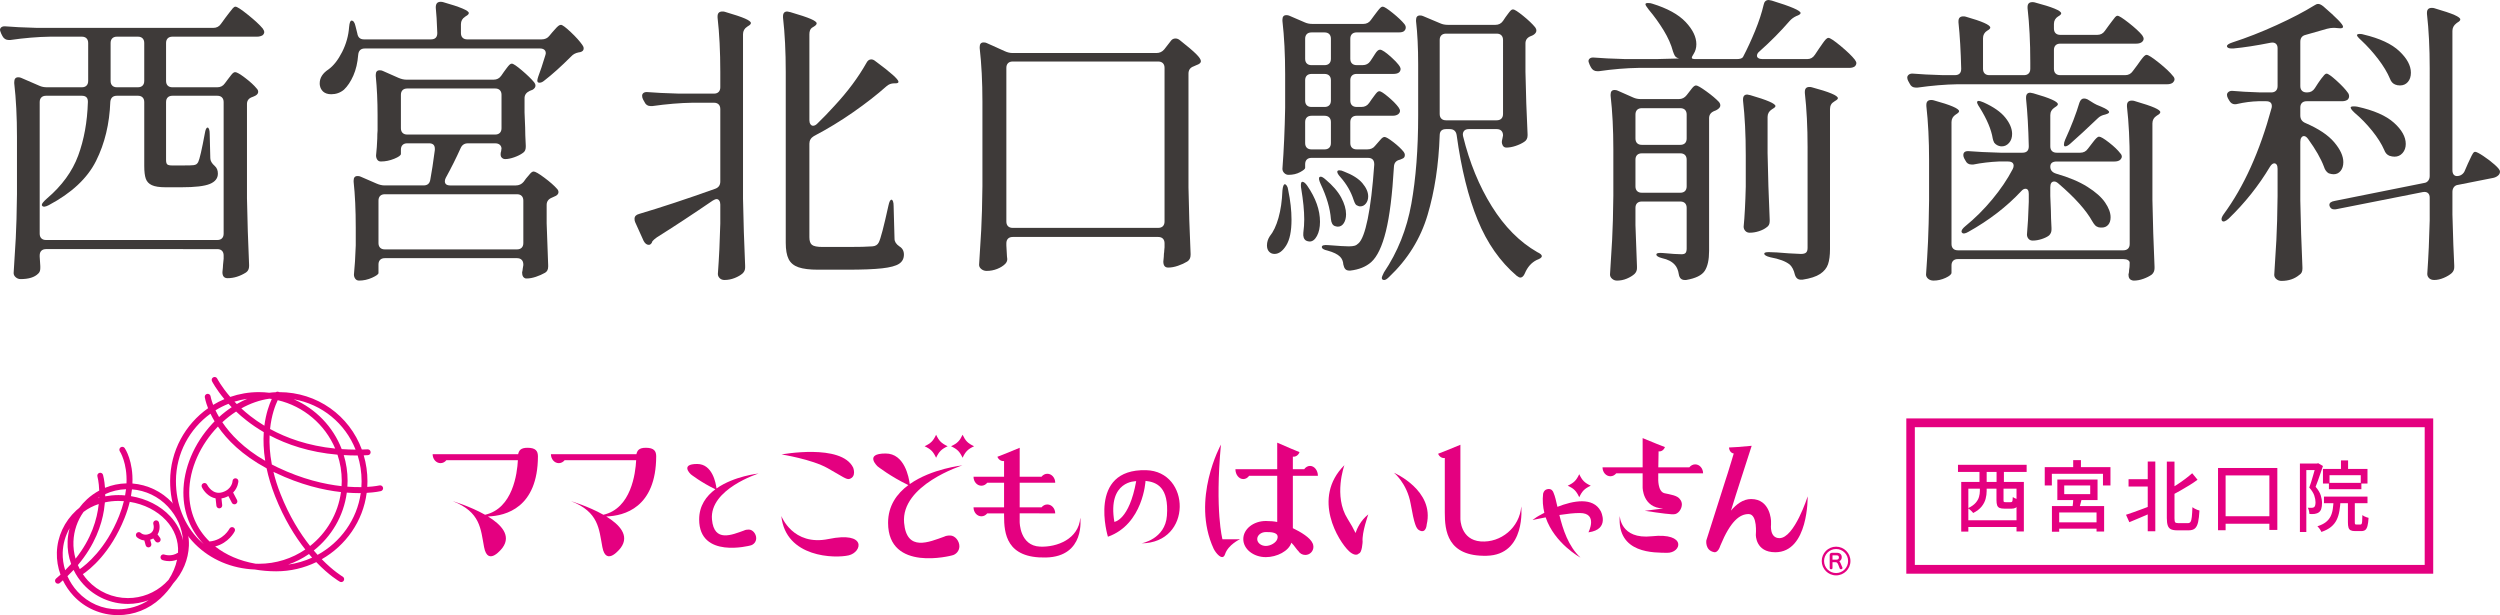 <?xml version="1.0" encoding="UTF-8"?>
<svg xmlns="http://www.w3.org/2000/svg" id="_レイヤー_1" data-name="レイヤー 1" width="452.563" height="111.356" viewBox="0 0 452.563 111.356">
  <path d="M354.444,84.144h12.43v1.288h-12.43v-1.288ZM355.031,87.238h11.338v8.973h-1.329v-7.755h-8.721v7.782h-1.288v-9ZM355.885,94.18h9.729v1.218h-9.729v-1.218ZM358.405,87.532h1.231v1.372c0,.447-.063.912-.189,1.393s-.363.942-.714,1.386c-.35.443-.86.838-1.532,1.183-.056-.084-.143-.182-.259-.294-.117-.112-.236-.222-.357-.329s-.229-.188-.322-.245c.616-.298,1.076-.623,1.379-.973.304-.35.507-.709.609-1.078.103-.368.154-.725.154-1.07v-1.344ZM358.335,85.082h1.302v2.856h-1.302v-2.856ZM361.414,87.77h1.274v2.771c0,.158.021.259.062.301s.143.062.301.062h.938c.103,0,.177-.021.224-.062s.082-.128.105-.259c.022-.131.039-.331.049-.603.084.065.19.129.321.189s.267.114.406.161.271.089.392.126c-.047.42-.121.748-.224.986s-.243.404-.42.497c-.178.094-.406.14-.686.14h-1.302c-.393,0-.691-.046-.896-.14-.205-.093-.348-.252-.427-.476-.079-.225-.119-.532-.119-.924v-2.771ZM361.429,85.082h1.329v2.856h-1.329v-2.856Z" style="fill: #e40080;"></path>
  <path d="M370.15,84.564h11.897v3.317h-1.357v-2.113h-9.253v2.113h-1.287v-3.317ZM371.451,91.605h9.448v4.619h-1.372v-3.457h-6.761v3.485h-1.315v-4.647ZM372.039,94.558h8.146v1.148h-8.146v-1.148ZM372.431,86.804h7.279v3.723h-7.279v-3.723ZM373.677,87.882v1.568h4.703v-1.568h-4.703ZM375.342,89.912l1.54.266c-.111.401-.217.808-.314,1.218-.099.411-.194.756-.287,1.036l-1.148-.267c.047-.326.092-.699.134-1.119s.067-.798.076-1.134ZM375.3,83.291h1.4v1.959h-1.4v-1.959Z" style="fill: #e40080;"></path>
  <path d="M384.861,93.187c.383-.121.821-.271,1.316-.448.494-.177,1.02-.368,1.574-.574.556-.205,1.113-.415,1.673-.63l.252,1.204c-.719.317-1.448.633-2.19.945s-1.416.595-2.022.847l-.603-1.344ZM385.322,86.748h4.13v1.33h-4.13v-1.33ZM388.794,83.543h1.372v12.626h-1.372v-12.626ZM392.252,83.556h1.386v10.261c0,.373.039.613.118.721s.26.161.539.161h1.792c.205,0,.359-.082.462-.245s.177-.455.224-.875.084-1.008.112-1.764c.112.084.242.168.392.252s.304.156.462.217c.159.061.299.105.42.133-.047.868-.128,1.565-.244,2.093-.117.527-.307.907-.567,1.141-.262.233-.64.351-1.134.351h-2.086c-.485,0-.863-.065-1.134-.196s-.462-.356-.573-.679c-.112-.322-.168-.768-.168-1.337v-10.232ZM396.843,85.671l.966,1.176c-.448.336-.938.667-1.47.993-.532.327-1.075.649-1.631.966-.556.317-1.099.616-1.631.896-.047-.149-.124-.327-.23-.532-.107-.205-.208-.373-.301-.504.513-.28,1.03-.59,1.554-.931.522-.341,1.021-.69,1.497-1.05.477-.359.892-.698,1.246-1.015Z" style="fill: #e40080;"></path>
  <path d="M401.518,84.718h10.736v11.212h-1.441v-9.868h-7.923v9.924h-1.372v-11.268ZM402.162,93.453h9.588v1.357h-9.588v-1.357Z" style="fill: #e40080;"></path>
  <path d="M416.342,83.906h3.289v1.19h-2.128v11.212h-1.161v-12.402ZM419.239,83.906h.21l.195-.056.868.504c-.131.392-.271.81-.42,1.253s-.301.88-.455,1.309c-.153.43-.306.831-.455,1.204.477.56.789,1.083.938,1.567.149.485.224.943.224,1.372,0,.401-.044.747-.133,1.036s-.24.509-.455.657c-.103.075-.217.134-.343.176s-.264.076-.413.104c-.271.028-.579.033-.924.014-.01-.158-.04-.348-.091-.566-.052-.22-.124-.408-.217-.567.14.01.271.015.392.015h.336c.177-.01.317-.052.42-.126.094-.075.158-.191.196-.351.037-.158.056-.34.056-.546,0-.354-.074-.756-.224-1.203-.149-.448-.453-.929-.91-1.442.121-.317.238-.657.35-1.021.112-.364.222-.73.329-1.099.107-.369.205-.714.294-1.036s.166-.595.231-.819v-.378ZM422.445,90.443h1.26c-.037.747-.107,1.426-.21,2.037s-.272,1.159-.511,1.645-.579.908-1.021,1.267c-.443.359-1.02.66-1.729.903-.037-.103-.098-.22-.182-.351-.084-.13-.173-.256-.266-.378-.094-.121-.187-.219-.28-.294.635-.205,1.139-.452,1.512-.741s.66-.63.861-1.022c.2-.392.338-.844.413-1.357.074-.513.126-1.082.153-1.708ZM420.513,84.886h8.062v2.646h-1.218v-1.512h-5.655v1.512h-1.189v-2.646ZM420.695,89.897h7.881v1.19h-7.881v-1.19ZM421.591,87.406h5.879v1.147h-5.879v-1.147ZM423.775,83.346h1.288v2.142h-1.288v-2.142ZM425.034,90.317h1.246v4.214c0,.187.016.303.049.35.032.047.109.07.23.07h.742c.093,0,.163-.037.21-.112.047-.074.079-.235.098-.482.019-.248.033-.618.042-1.113.084.075.191.145.322.21s.269.124.413.175c.145.052.272.091.385.119-.037.625-.103,1.113-.196,1.463-.093.35-.229.593-.405.728-.178.136-.42.203-.729.203h-1.092c-.354,0-.627-.049-.818-.146-.191-.099-.322-.264-.393-.497-.069-.233-.104-.556-.104-.966v-4.214Z" style="fill: #e40080;"></path>
  <rect x="345.59" y="76.245" width="94.383" height="27.11" style="fill: none; stroke: #e40080; stroke-miterlimit: 10;"></rect>
  <rect x="346.133" y="76.834" width="93.298" height="25.931" style="fill: none; stroke: #e40080;"></rect>
  <path d="M69.335,88.269c-.066-.287-.352-.461-.636-.396-.022.005-.814.186-2.214.27.019-.33.033-.666.033-1.002,0-1.646-.235-3.23-.672-4.712.248-.011.494-.016.748-.033.292-.014.516-.259.5-.554-.014-.292-.265-.516-.554-.5-.355.019-.693.019-1.04.03-2.258-6.118-8.03-10.372-14.978-10.388-.183-.12-.42-.107-.593.016-.396.016-.784.046-1.182.098-.62-.074-1.25-.115-1.889-.115-1.816,0-3.555.309-5.179.868-1.622-1.878-2.348-3.293-2.359-3.317-.128-.262-.448-.366-.704-.235-.268.126-.371.445-.24.71.041.087.732,1.433,2.244,3.243-.704.295-1.382.647-2.034,1.043-.36-.939-.464-1.526-.467-1.556-.041-.287-.317-.483-.603-.442-.289.044-.486.314-.445.603.016.101.142.852.593,1.999-4.131,2.911-6.847,7.716-6.867,13.149-.019,4.442,1.589,8.502,4.505,11.434,2.818,2.823,6.64,4.445,10.825,4.614,1.229.208,2.52.325,3.872.325,2.599,0,5.062-.603,7.254-1.663,2.315,2.414,4.114,3.459,4.262,3.541.079.046.169.068.259.068.183,0,.36-.095.459-.265.145-.259.052-.579-.202-.724-.033-.016-1.641-.958-3.784-3.145,4.355-2.487,7.464-6.872,8.131-12.013,1.551-.085,2.463-.289,2.569-.317.281-.068.459-.352.39-.636ZM65.458,87.141c0,.352-.014.696-.038,1.04-.74.011-1.584-.008-2.534-.079.019-.349.038-.699.038-1.051,0-1.622-.243-3.189-.693-4.669.724.044,1.463.071,2.228.071.095,0,.194-.003.287-.005.464,1.472.712,3.047.712,4.693ZM46.858,102.057c-.202,0-.404-.008-.609-.014-2.864-.5-5.346-1.584-7.298-3.123,2.452-.628,3.489-2.643,3.536-2.738.131-.262.027-.573-.235-.707-.259-.131-.573-.027-.713.232-.044.082-1.095,2.083-3.612,2.315-2.329-2.272-3.672-5.31-3.672-8.838,0-4.396,2.083-8.75,5.196-11.969,1.624,2.359,4.333,5.144,8.81,7.56.33,1.564.83,3.249,1.537,5.054,1.635,4.134,3.612,7.295,5.469,9.643-2.403,1.633-5.297,2.586-8.409,2.585ZM42.743,74.5c.571.535,1.196,1.081,1.897,1.624.882.693,1.922,1.412,3.107,2.102-.101,1.507-.049,3.243.262,5.196-3.923-2.269-6.32-4.835-7.762-6.984.784-.724,1.619-1.373,2.495-1.938ZM48.769,72.169c.145.016.289.036.431.055-.459.986-1.059,2.618-1.341,4.843-.95-.576-1.794-1.166-2.528-1.739-.598-.467-1.144-.936-1.646-1.398,1.611-.901,3.331-1.512,5.084-1.761ZM50.276,72.442c4.699,1.097,8.554,4.401,10.405,8.761-4.934-.497-8.83-1.919-11.792-3.544.259-2.536.95-4.306,1.387-5.217ZM50.786,89.44c-.565-1.42-.983-2.76-1.286-4.027.112.052.213.107.328.161,4.63,2.206,8.707,3.148,11.898,3.503-.538,3.943-2.61,7.407-5.594,9.761-1.818-2.291-3.759-5.376-5.346-9.397ZM50.284,84.621c-.369-.172-.726-.352-1.073-.535-.377-1.977-.472-3.74-.407-5.272,3.123,1.646,7.183,3.055,12.289,3.495.5,1.491.773,3.082.773,4.742,0,.317-.011.636-.036.953-3.099-.344-7.071-1.253-11.546-3.383ZM64.369,81.392c-.868-.005-1.704-.041-2.514-.096-1.559-4.046-4.707-7.311-8.682-9.018,5.152.909,9.313,4.376,11.197,9.113ZM44.763,72.191c-.641.273-1.27.59-1.892.95-.145-.147-.287-.292-.423-.431.751-.235,1.523-.404,2.315-.519ZM41.362,73.097c.183.202.377.407.582.617-.792.524-1.562,1.119-2.288,1.78-.257-.434-.464-.841-.644-1.218.737-.459,1.526-.855,2.351-1.18ZM36.051,97.735c-2.722-2.73-4.213-6.525-4.202-10.683.019-4.999,2.484-9.433,6.252-12.163.21.429.453.893.743,1.381-.145.153-.295.3-.437.456-3.309,3.574-5.209,8.111-5.209,12.458,0,3.691,1.341,6.888,3.683,9.313-.284-.24-.563-.497-.83-.762ZM52.165,102.207c1.343-.472,2.613-1.117,3.77-1.914.188.227.377.442.565.653-1.351.617-2.809,1.048-4.335,1.261ZM57.494,100.443c-.227-.248-.459-.513-.693-.789,3.203-2.531,5.417-6.244,5.979-10.476.789.06,1.521.09,2.173.09.12,0,.237-.005.352-.008-.682,4.813-3.661,8.911-7.811,11.183Z" style="fill: #e40080;"></path>
  <path d="M43.153,87.128c.008-.292-.216-.535-.511-.546-.3-.016-.538.221-.546.513,0,.014-.068,1.458-1.824,2.007-1.813.571-2.736-1.286-2.777-1.362-.126-.27-.439-.377-.704-.251-.265.12-.377.437-.248.699.336.707,1.193,1.78,2.484,2.031l.147,1.335c.03.27.259.472.524.472.019,0,.038-.003.06-.005.289-.03.5-.292.467-.582l-.136-1.209c.161-.025.33-.063.502-.117.284-.087.527-.197.751-.314l.633,1.212c.09.18.273.281.464.281.085,0,.164-.016.243-.057.259-.134.366-.453.229-.713l-.71-1.36c.895-.901.947-1.971.95-2.034l-0-0Z" style="fill: #e40080;"></path>
  <path d="M34.195,98.772c.098-2.818-.977-5.578-3.033-7.789-1.881-2.015-4.464-3.243-7.191-3.459.178-4.024-1.305-6.274-1.398-6.408-.161-.24-.491-.303-.732-.139-.243.164-.306.489-.145.734.022.03,1.36,2.086,1.204,5.791-1.349.03-2.665.303-3.891.805-.098-1.42-.347-2.285-.36-2.345-.079-.278-.374-.445-.653-.36-.284.082-.442.377-.36.653.011.033.27.991.325,2.553-.797.431-1.548.956-2.228,1.589-.516.475-.98.997-1.39,1.551-.175.139-.352.281-.516.431-2.192,2.031-3.446,4.745-3.533,7.634-.041,1.379.188,2.736.658,4.016-.259.235-.524.467-.8.702-.224.186-.254.519-.068.743.107.128.254.191.407.191.12,0,.24-.041.341-.126.188-.161.366-.322.551-.486.483,1.002,1.119,1.941,1.906,2.79,2.064,2.233,5.005,3.514,8.073,3.514h0c2.848,0,5.572-1.073,7.675-3.022.901-.835,1.671-1.745,2.302-2.703,1.756-1.941,2.755-4.344,2.856-6.858v0ZM29.848,105.641c-1.826,1.693-4.205,2.626-6.694,2.626-2.741-.003-5.379-1.155-7.241-3.164-.339-.366-.636-.759-.915-1.166,1.237-.83,4.996-3.77,7.546-10.151.412-1.04.721-2.018.942-2.94,2.583.415,4.944,1.597,6.561,3.339,1.559,1.685,2.302,3.699,2.181,5.867-1.199.778-2.403.358-2.463.341-.27-.106-.576.033-.68.306-.098.273.041.579.314.683.038.014.541.197,1.25.197.412,0,.898-.066,1.403-.259-.257,1.248-.784,2.484-1.548,3.653-.21.229-.426.453-.658.669ZM13.295,98.024c.079-1.952.715-3.798,1.829-5.354.803-.614,1.734-1.095,2.749-1.428-.289,2.736-1.321,6.296-4.194,9.897-.289-.999-.423-2.045-.385-3.115ZM18.815,92.378c.079-.502.134-.98.175-1.436.781-.166,1.6-.262,2.449-.262.333,0,.663.016.986.041-.205.841-.489,1.734-.863,2.676-2.403,6.015-5.979,8.846-7.118,9.632-.126-.24-.243-.483-.347-.732,3.096-3.669,4.295-7.284,4.718-9.919ZM30.389,91.706c1.665,1.788,2.597,3.888,2.73,6.113-.325-1.584-1.095-3.055-2.299-4.355-1.758-1.897-4.319-3.192-7.112-3.65.076-.423.137-.833.183-1.229,2.463.191,4.797,1.3,6.498,3.121ZM22.646,89.68c-.396-.038-.797-.057-1.207-.057-.825,0-1.622.082-2.392.224.003-.134.003-.27.003-.401,1.171-.541,2.449-.844,3.765-.885-.041.358-.096.732-.169,1.119ZM17.961,90.019c0,.027-.003.06-.003.093-.082.022-.161.049-.24.071.079-.055.164-.112.243-.164ZM11.351,100.044c.046-1.573.483-3.077,1.25-4.431-.202.767-.33,1.559-.363,2.373-.057,1.42.166,2.807.636,4.109-.336.377-.696.754-1.076,1.13-.319-1.024-.48-2.094-.448-3.181ZM21.363,110.299c-2.815,0-5.406-1.128-7.303-3.178-.784-.846-1.401-1.805-1.851-2.82.39-.374.762-.754,1.111-1.13.464.958,1.076,1.851,1.818,2.654,2.061,2.222,4.98,3.5,8.016,3.5,1.294,0,2.558-.235,3.754-.674-1.652,1.068-3.563,1.649-5.545,1.649h0Z" style="fill: #e40080;"></path>
  <path d="M28.977,97.363l-.459-.625c.478-.745.415-1.66.251-2.176-.087-.276-.385-.429-.663-.344-.276.087-.434.385-.347.663.019.049.377,1.234-.65,1.726-.961.45-1.551-.071-1.605-.126-.207-.207-.538-.207-.748-.003-.207.205-.207.535-.003.743.03.03.538.527,1.373.609l.243.874c.063.232.276.385.508.385.046,0,.093-.003.139-.019.281-.076.451-.366.369-.647l-.197-.718c.126-.038.246-.082.377-.147.063-.03.12-.06.175-.093l.388.524c.107.142.268.213.429.213.112,0,.216-.033.317-.101.229-.175.281-.505.104-.737Z" style="fill: #e40080;"></path>
  <path d="M333.519,102.723l-.093-.208c-.199-.511-.319-.784-.467-.923.287-.126.445-.377.445-.726,0-.502-.333-.8-.893-.8h-.841c-.303,0-.45.153-.45.472v2.277c0,.145.101.237.257.237.15,0,.251-.093.251-.235v-1.043h.579c.292,0,.38.202.639.901l.087.229c.035.093.117.147.218.147.035,0,.071-.003.101-.011.109-.027.183-.115.183-.224,0-.033-.003-.057-.016-.095l0-0ZM332.471,101.311h-.743v-.74c0-.038.008-.038.033-.038h.732c.265,0,.399.126.399.385,0,.243-.164.393-.42.393h-0Z" style="fill: #e40080;"></path>
  <path d="M332.378,104.159c-1.433,0-2.599-1.166-2.599-2.599,0-1.436,1.166-2.599,2.599-2.599s2.599,1.163,2.599,2.599c0,1.433-1.166,2.599-2.599,2.599ZM332.378,99.384c-1.201,0-2.176.975-2.176,2.176,0,1.201.975,2.176,2.176,2.176,1.199,0,2.176-.975,2.176-2.176,0-1.201-.977-2.176-2.176-2.176Z" style="fill: #e40080;"></path>
  <path d="M97.38,82.544h-.003c-.025-.865-.366-1.485-1.881-1.485-1.272,0-1.548.516-1.701,1.16h-15.478c0,.898.639,1.622,1.428,1.622.418,0,.797-.205,1.054-.532h12.949c-.12,2.386-.912,8.748-5.941,9.875-2.692-1.526-5.84-2.46-5.84-2.46,5.021,1.966,5.043,5.018,5.662,8.313.696,3.68,3.342.117,3.342.117,1.616-2.201-.218-4.183-2.64-5.662,3.238-.101,9.026-1.584,9.048-10.899h0s0-.049 0-.049Z" style="fill: #e40080;"></path>
  <path d="M118.793,82.544h-.005c-.025-.865-.363-1.485-1.878-1.485-1.272,0-1.548.516-1.704,1.16h-15.475c0,.898.642,1.622,1.428,1.622.42,0,.794-.205,1.054-.532h12.949c-.12,2.386-.912,8.748-5.938,9.875-2.697-1.526-5.848-2.46-5.845-2.46,5.024,1.966,5.043,5.018,5.665,8.313.693,3.68,3.339.117,3.339.117,1.611-2.201-.213-4.183-2.637-5.662,3.238-.101,9.026-1.584,9.042-10.899h.005c0-.005-.005-.005-.005-.005,0-.019.005-.03.005-.044Z" style="fill: #e40080;"></path>
  <path d="M153.789,86.696c1.305-.42.653-2.053.653-2.053-2.149-4.382-12.955-2.378-12.955-2.378,0,0,5.477.871,8.335,2.484,2.763,1.554,3.418,2.121,3.967,1.947h-0Z" style="fill: #e40080;"></path>
  <path d="M149.991,97.574c-6.473,1.338-8.551-4.172-8.551-4.172.775,7.601,9.777,7.702,12.201,7.129,2.424-.576,3.345-4.401-3.65-2.957h-0Z" style="fill: #e40080;"></path>
  <path d="M207.468,85.113c-10.697-.262-6.907,12.048-6.907,12.048,6.394-2.26,6.809-10.11,6.809-10.11,2.042.221,4.254,1.141,3.871,6.31-.314,4.248-4.598,4.999-4.598,4.999,9.242-.085,8.928-13.048.825-13.247ZM201.729,94.472c-1.291-7.514,3.951-7.366,3.951-7.366-1.275,7.093-3.951,7.366-3.951,7.366Z" style="fill: #e40080;"></path>
  <path d="M275.385,91.682c-.303,3.841-3.702,6.602-7.333,6.331-3.678-.278-3.683-4.076-3.683-4.065v-13.435l-2.536,1.043-1.499.582c.208.535.721.852,1.21.77v9.87c0,3.257.415,8,7.587,7.83,7.167-.167,6.255-8.925,6.255-8.925h-0Z" style="fill: #e40080;"></path>
  <path d="M195.559,93.738c-.298,3.839-4.213,5.351-7.292,5.215-3.688-.158-3.68-4.461-3.68-4.459v-1.564h3.574v.011h2.859c0-.893-.642-1.619-1.428-1.619-.415,0-.784.199-1.048.519h-3.956v-4.45h5.608v-.005h.825c0-.895-.642-1.622-1.428-1.622-.426,0-.8.213-1.062.541h-3.942v-5.245l-2.542,1.046-1.496.582c.21.535.721.846,1.209.77v2.848h-5.529c0,.898.639,1.622,1.431,1.622.415,0,.789-.21,1.051-.535h3.047v4.45h-5.529c0,.898.639,1.622,1.431,1.622.415,0,.789-.205,1.051-.532h3.047v.399c0,3.252.418,7.757,7.585,7.59,7.17-.166,6.217-7.18,6.217-7.18l0-0Z" style="fill: #e40080;"></path>
  <path d="M252.345,85.582s2.356,1.887,3.017,5.603c.658,3.716.994,4.486,1.534,4.794,1.283.721,1.373-1.024,1.373-1.024,1.458-6.195-5.925-9.373-5.925-9.373Z" style="fill: #e40080;"></path>
  <path d="M245.385,96.49c-.355-.748-.814-1.589-1.436-2.572-2.607-4.093-.582-9.711-.582-9.711-5.996,6.006-1.002,13.828.808,15.54.724.693,1.455.865,1.818.439.582-.093.674-2.124.674-2.124-.161-1.633,1.029-4.944,1.029-4.944-1.398,1.097-2.056,2.602-2.312,3.372h0Z" style="fill: #e40080;"></path>
  <path d="M135.543,95.864c-.33,0-.622.049-.863.175-2.143.759-5.422,2.244-5.796-2.009-.481-5.496,8.442-8.314,8.442-8.314h0s-4.442.464-7.62,2.706c-.12-.966-.743-4.431-3.495-4.431-3.192,0-1.147,1.876-1.147,1.876,0,0,1.898,1.488,4.437,2.7-1.668,1.237-2.935,2.992-2.935,5.463,0,7.189,9.228,4.726,9.228,4.726h0c.625-.12,1.098-.669,1.098-1.332,0-.748-.603-1.559-1.349-1.559l-0.0 0Z" style="fill: #e40080;"></path>
  <path d="M169.458,82.868c.535-1.128.961-1.556,2.091-2.086-1.13-.53-1.556-.961-2.091-2.08-.527,1.119-.956,1.551-2.08,2.08,1.125.53,1.553.958,2.08,2.086Z" style="fill: #e40080;"></path>
  <path d="M174.252,78.702c-.53,1.119-.958,1.551-2.089,2.08,1.13.53,1.559.958,2.089,2.086.53-1.128.956-1.556,2.083-2.086-1.128-.53-1.553-.961-2.083-2.08Z" style="fill: #e40080;"></path>
  <path d="M174.214,84.245s-5.559.587-9.528,3.391c-.15-1.204-.926-5.542-4.366-5.542-3.994,0-1.433,2.348-1.433,2.348,0,0,2.37,1.854,5.548,3.372-2.086,1.545-3.669,3.738-3.669,6.828,0,8.993,11.535,5.911,11.535,5.911h0c.775-.15,1.373-.838,1.373-1.665,0-.936-.759-1.949-1.69-1.949-.41,0-.778.06-1.076.216-2.681.945-6.776,2.809-7.243-2.512-.606-6.866,10.55-10.397,10.55-10.397h0Z" style="fill: #e40080;"></path>
  <path d="M299.018,97.077c-5.725.617-5.802-3.719-5.802-3.719-.522,6.978,6.378,6.662,8.545,6.716,2.632.066,3.678-3.691-2.744-2.998Z" style="fill: #e40080;"></path>
  <path d="M302.998,93.096c.814,0,1.463-.975,1.463-1.783,0-.344-.12-.653-.322-.904-.437-.724-1.791-.89-2.807-1.119-1.286-.289-1.147-2.755-1.147-2.755v-.852h8.114c0-.895-.639-1.622-1.425-1.622-.42,0-.797.21-1.059.535h-5.621c.011-1.526.052-2.351.052-2.894.489.079.942-.235,1.152-.767l-1.485-.582-2.555-1.048v5.291h-7.263c0,.893.639,1.619,1.425,1.619.423,0,.794-.208,1.059-.532h4.778v2.555s-.011,3.694,3.724,3.809l-3.339.42s3.76.582,4.865.628h.39-0Z" style="fill: #e40080;"></path>
  <path d="M327.237,89.852s-2.408,7.565-5.111,7.565c-1.824,0-1.526-2.446-1.526-2.446v-.658s-.093-3.975-3.604-3.975c-1.474,0-2.706.975-3.648,2.102.497-1.592.89-2.856.89-2.856l.909-2.823,1.952-6.061-2.512.218-1.592.09c.033.579.371,1.013.855,1.087-.197.612-.448,1.589-1.089,3.579l-.336,1.037-3.538,11.123s-.259,1.788,1.395,2.119c0,0,.696.259,1.163-1.226,1.829-4.417,3.495-5.668,5.097-5.668,1.657,0,1.308,3.743,1.308,3.743,0,0-.085,3.17,3.516,3.17,6.053,0,5.87-10.121,5.87-10.121h-0Z" style="fill: #e40080;"></path>
  <path d="M221.018,80.485s-5.447,9.897-1.316,18.852c0,0,.238.494.622.917.489.546,1.144.969,1.439.076.557-1.723,2.7-2.716,2.7-2.716l-3.167.011s-1.384-5.078-.278-17.14Z" style="fill: #e40080;"></path>
  <path d="M237.719,98.633c-.005-.022-.016-.041-.022-.06-.022-.068-.044-.139-.071-.205-.448-1.057-2.146-2.061-3.587-2.755v-9.477h4.535c0-.986-.644-1.794-1.428-1.794-.418,0-.794.232-1.054.593h-2.053v-2.274c.486.082,1.002-.248,1.207-.814l-1.477-.609-2.561-1.106v4.803h-7.568c0,.985.639,1.788,1.428,1.788.42,0,.789-.227,1.051-.587h5.089v8.357c-.562-.115-1.237-.18-2.059-.18-2.252,0-4.082,1.463-4.082,3.271,0,1.805,1.829,3.271,4.082,3.271,1.999,0,4.158-1.1,4.62-2.61.243.24.527.565.855,1.027.142.197.276.352.41.483.259.423.721.704,1.256.704.814,0,1.472-.653,1.472-1.472,0-.12-.019-.24-.044-.352l.003-.003h-0ZM231.218,97.584c-.213.653-1.209,1.245-2.07,1.245-.86,0-1.559-.562-1.559-1.245,0-.688.699-1.267,1.559-1.267.86,0,2.498-.024,2.07,1.267Z" style="fill: #e40080;"></path>
  <path d="M285.883,90.014c.53-1.133.958-1.564,2.083-2.089-1.125-.53-1.553-.958-2.083-2.086-.532,1.128-.958,1.556-2.089,2.086,1.13.524,1.556.956,2.089,2.089Z" style="fill: #e40080;"></path>
  <path d="M289.773,92.534c-1.406-2.629-5.015-1.889-7.838-.784-.238-1.054-.44-1.941-.685-2.495-.117-.41-.42-.77-.95-.729-.584.044-.871.418-.934.784l-.022.011c-.145,1.267-.041,2.435.224,3.506-.846.434-1.379.767-1.379.767-.724.483-.748.543-.748.543,0,0,.997-.227,2.362-.483,1.6,4.737,6.312,7.295,6.312,7.295-2.203-2.037-3.197-5.138-3.83-7.724,1.34-.202,2.697-.366,3.71-.355,3.347.003,1.551,3.497,1.551,3.497,3.964-.53,2.228-3.833,2.228-3.833l-0.0 0Z" style="fill: #e40080;"></path>
  <path d="M39.99,4.334l.878-1.207c.146-.182.356-.456.631-.823.274-.365.494-.64.658-.823.164-.182.32-.274.467-.274.292,0,1.051.494,2.276,1.482,1.225.987,2.112,1.81,2.661,2.469.182.256.274.476.274.658,0,.183-.092.366-.274.549-.294.183-.641.274-1.042.274h-15.305c-.366,0-.649.101-.85.302-.201.201-.302.484-.302.85v6.857c0,.366.1.65.302.851.201.201.484.301.85.301h8.119c.584,0,1.042-.237,1.371-.712l.493-.659c.146-.182.357-.456.631-.823.274-.364.521-.549.74-.549.292,0,.896.348,1.81,1.042.914.695,1.609,1.336,2.085,1.92.182.183.274.385.274.603,0,.257-.147.476-.439.659-.109.074-.219.129-.329.164-.11.037-.201.074-.274.11-.658.22-.987.64-.987,1.261v17.061c.073,3.986.2,8.009.384,12.068v.219c0,.512-.184.896-.549,1.153-1.097.694-2.214,1.041-3.347,1.041-.622,0-.933-.365-.933-1.097.073-.658.11-1.097.11-1.316l.11-1.097v-.604c0-.364-.101-.648-.302-.85-.201-.2-.485-.302-.85-.302H8.338c-.366,0-.65.102-.851.302-.201.201-.302.485-.302.85v.22l.11,1.7v.385c0,.438-.129.768-.384.987-.658.659-1.719.988-3.182.988-.329,0-.622-.109-.877-.329-.257-.22-.384-.476-.384-.768.146-2.158.274-4.251.384-6.281.109-2.03.182-4.691.219-7.982v-10.423c0-3.584-.164-6.802-.493-9.654v-.22c0-.585.237-.877.713-.877.219,0,.402.036.549.109l3.291,1.426c.402.184.859.274,1.371.274h6.308c.365,0,.649-.1.85-.301.2-.2.302-.484.302-.851v-6.857c0-.365-.101-.648-.302-.85-.201-.201-.485-.302-.85-.302h-5.705c-2.304.036-4.717.238-7.241.603h-.274c-.512,0-.896-.237-1.152-.712l-.22-.439c-.146-.365-.219-.585-.219-.658,0-.22.091-.393.274-.522.183-.127.439-.172.768-.137,1.243.11,3.127.201,5.651.274h31.926c.585,0,1.042-.237,1.371-.712ZM15.908,18.377c0-.694-.366-1.042-1.097-1.042h-6.473c-.366,0-.65.101-.851.302-.201.201-.302.484-.302.85v23.808c0,.366.1.649.302.851.201.201.484.301.851.301h30.994c.365,0,.649-.1.85-.301.2-.201.302-.484.302-.851v-23.808c0-.365-.101-.648-.302-.85-.201-.201-.485-.302-.85-.302h-8.119c-.366,0-.649.101-.85.302-.201.201-.302.484-.302.85v10.477c0,.403.073.669.22.796.146.129.439.192.877.192h1.92c1.097,0,1.756-.018,1.975-.055.22-.036.384-.091.494-.165.11-.073.22-.2.329-.384.256-.512.658-2.249,1.207-5.211.11-.694.274-1.042.494-1.042.11,0,.2.101.274.302.073.201.11.484.11.85l.109,4.388c0,.476.274.951.823,1.426.365.33.549.787.549,1.371,0,.842-.485,1.464-1.453,1.865-.97.403-2.68.603-5.129.603h-2.907c-1.097,0-1.92-.127-2.469-.384-.549-.255-.914-.649-1.097-1.18-.183-.529-.274-1.289-.274-2.277v-11.574c0-.365-.101-.648-.302-.85-.201-.201-.485-.302-.85-.302h-3.785c-.732,0-1.134.366-1.207,1.097-.146,3.987-1.006,7.552-2.578,10.697-1.573,3.146-4.425,5.815-8.558,8.009-.622.329-1.024.366-1.207.11-.036-.036-.055-.091-.055-.165,0-.22.31-.603.933-1.152,2.706-2.305,4.589-4.891,5.65-7.762,1.06-2.87,1.646-6.097,1.756-9.682v-.109ZM20.324,6.94c-.201.201-.302.484-.302.85v6.857c0,.366.1.65.302.851.2.201.484.301.85.301h3.785c.365,0,.649-.1.85-.301.2-.2.302-.484.302-.851v-6.857c0-.365-.101-.648-.302-.85-.201-.201-.485-.302-.85-.302h-3.785c-.366,0-.65.101-.85.302Z" style="fill: #3e3a39;"></path>
  <path d="M98.796,9.6c0-.256-.092-.457-.274-.603-.183-.146-.439-.22-.768-.22h-31.707c-.732,0-1.134.384-1.206,1.152-.11,1.426-.403,2.68-.878,3.757-.476,1.079-1.042,1.93-1.7,2.551-.658.549-1.427.823-2.304.823-.622,0-1.116-.165-1.481-.494-.293-.292-.476-.621-.549-.987-.037-.11-.055-.274-.055-.494,0-.988.53-1.829,1.591-2.523.914-.659,1.737-1.71,2.469-3.154.731-1.444,1.152-2.953,1.262-4.526.073-.768.219-1.153.439-1.153.329,0,.566.33.713.988l.329,1.317c.11.732.512,1.097,1.207,1.097h12.124c.768,0,1.152-.385,1.152-1.152-.074-2.085-.164-3.602-.274-4.553v-.109c0-.659.292-.988.877-.988.183,0,.329.019.439.055,3.108.877,4.663,1.536,4.663,1.975,0,.184-.165.366-.494.549l-.164.11c-.513.329-.768.786-.768,1.371v1.591c0,.365.1.649.302.85.201.201.484.302.851.302h13.44c.621,0,1.097-.22,1.426-.659l.549-.658c.11-.109.274-.292.494-.549.219-.255.411-.448.576-.576.164-.127.32-.192.466-.192.256,0,.85.439,1.783,1.317s1.637,1.665,2.112,2.359c.146.183.219.384.219.603,0,.329-.201.549-.603.658l-.329.055c-.549.11-.987.348-1.316.714-1.829,1.829-3.456,3.291-4.882,4.388-.293.256-.586.384-.877.384-.257,0-.384-.127-.384-.384,0-.146.055-.384.164-.714.365-.95.786-2.211,1.262-3.784.073-.22.11-.385.11-.494ZM90.732,13.714l.494-.714c.11-.146.265-.357.466-.631.201-.274.375-.484.521-.63.146-.146.292-.22.439-.22.256,0,.868.411,1.838,1.234.969.823,1.709,1.545,2.222,2.166.146.183.22.385.22.603,0,.257-.165.494-.494.714-.147.074-.329.147-.549.22-.622.292-.933.732-.933,1.317v2.578l.11,2.743c0,.768.036,1.847.11,3.237v.274c0,.512-.184.877-.549,1.097-.403.292-.914.549-1.536.768-.622.219-1.171.329-1.646.329-.294,0-.531-.127-.714-.385-.073-.109-.109-.274-.109-.493,0-.183.036-.385.109-.604,0-.146.018-.274.055-.384,0-.292-.101-.529-.302-.714-.201-.182-.485-.274-.851-.274h-4.937c-.622,0-1.061.294-1.316.879-.805,1.791-1.701,3.584-2.688,5.375-.11.22-.164.421-.164.603,0,.513.329.768.987.768h11.849c.584,0,1.06-.22,1.426-.658l.439-.603c.146-.146.357-.393.631-.741.274-.347.521-.521.74-.521.292,0,.941.375,1.947,1.125,1.006.75,1.764,1.417,2.277,2.001.183.184.274.385.274.604,0,.256-.147.476-.439.658l-.713.329c-.658.256-.988.695-.988,1.317v3.346c.11,3.329.201,5.852.274,7.571v.274c0,.511-.183.877-.549,1.097-.512.292-1.069.539-1.673.74-.603.2-1.143.302-1.618.302h-.219c-.439-.11-.658-.476-.658-1.097.073-.294.11-.513.11-.659l.11-.658v-.11c0-.365-.101-.649-.302-.85-.201-.201-.485-.302-.85-.302h-23.917c-.366,0-.65.101-.85.302-.201.2-.302.484-.302.85v1.536c0,.22-.384.502-1.152.851-.768.347-1.555.521-2.359.521-.293,0-.521-.109-.686-.329s-.247-.476-.247-.768c.146-1.391.256-3.146.329-5.266v-3.237c0-3.182-.129-5.942-.384-8.283v-.22c0-.549.237-.823.713-.823.219,0,.402.036.549.109l2.907,1.262c.512.22.987.329,1.426.329h7.077c.694,0,1.097-.347,1.207-1.042.256-1.352.53-3.145.823-5.375v-.22c0-.658-.348-.988-1.042-.988h-3.95c-.366,0-.649.102-.85.302-.201.201-.302.485-.302.851v.767c0,.257-.403.549-1.207.879-.805.329-1.61.493-2.413.493-.294,0-.513-.109-.658-.329-.147-.22-.22-.475-.22-.768.11-1.023.183-2.047.22-3.072,0-.584.018-1.06.055-1.426v-2.797c0-2.523-.11-4.882-.329-7.077v-.22c0-.549.237-.823.713-.823.22,0,.402.037.549.11l2.853,1.261c.512.22.987.329,1.426.329h15.798c.585,0,1.042-.237,1.371-.712ZM68.817,35.465c-.201.201-.302.484-.302.85v7.68c0,.366.101.65.302.851.2.201.484.301.85.301h23.917c.365,0,.649-.1.85-.301.201-.2.302-.484.302-.851v-7.68c0-.365-.101-.648-.302-.85-.201-.201-.485-.302-.85-.302h-23.917c-.366,0-.65.101-.85.302ZM90.485,16.32c-.201-.2-.485-.302-.851-.302h-15.908c-.366,0-.649.102-.85.302-.201.201-.302.485-.302.85v6.034c0,.366.1.65.302.851.201.201.484.302.85.302h15.908c.365,0,.649-.101.851-.302.2-.2.302-.484.302-.851v-6.034c0-.364-.101-.648-.302-.85Z" style="fill: #3e3a39;"></path>
  <path d="M130.393,37.028c0-.292-.064-.53-.192-.714-.129-.182-.283-.274-.466-.274-.184,0-.421.092-.713.274-3.694,2.523-7.058,4.737-10.094,6.637-.403.294-.677.531-.823.714,0,.036-.037.129-.11.274-.146.256-.329.384-.549.384-.366,0-.677-.237-.933-.712l-1.536-3.402c-.073-.146-.11-.347-.11-.603,0-.438.274-.731.823-.877,3.95-1.17,8.539-2.688,13.769-4.553.621-.219.933-.658.933-1.316v-13.111c0-.365-.101-.649-.302-.851-.201-.2-.485-.301-.85-.301h-3.895c-2.231.036-4.645.238-7.241.603h-.329c-.513,0-.878-.238-1.097-.714l-.274-.494c-.11-.219-.165-.438-.165-.658s.091-.392.274-.521c.183-.129.439-.174.768-.137,1.243.109,3.127.201,5.65.274h6.308c.365,0,.649-.101.85-.302.201-.2.302-.484.302-.851v-2.797c0-3.657-.165-6.93-.494-9.819v-.219c0-.585.292-.879.877-.879.183,0,.329.019.439.056,1.755.512,2.98.924,3.675,1.234.694.311,1.042.575,1.042.795,0,.183-.164.366-.494.549l-.164.109c-.513.33-.768.787-.768,1.371v29.787c.073,3.949.2,7.991.384,12.123v.329c0,.403-.146.75-.439,1.042-.366.329-.85.612-1.453.851-.604.237-1.217.357-1.838.357-.366,0-.658-.11-.877-.33-.22-.219-.329-.476-.329-.767.22-3.0.365-6.034.439-9.107v-3.455ZM146.52,6.254v15.524c0,.294.064.53.192.714.127.183.283.274.466.274.256,0,.512-.127.768-.385.987-.95,2.029-2.029,3.126-3.236,2.377-2.56,4.297-5.138,5.76-7.736.22-.438.512-.658.878-.658.256,0,.512.109.768.329,2.779,2.049,4.169,3.291,4.169,3.731,0,.183-.184.274-.549.274h-.22c-.549,0-1.024.183-1.426.549-1.683,1.5-3.675,3.054-5.98,4.663s-4.682,3.054-7.131,4.334c-.549.329-.823.786-.823,1.371v16.95c0,.659.155,1.116.467,1.371.31.257.96.385,1.947.385h4.608c1.975,0,3.437-.036,4.388-.11.549-.035.933-.274,1.152-.712.329-.621.913-2.853,1.756-6.693.146-.694.329-1.041.549-1.041.109,0,.2.101.274.301.073.201.109.485.109.851l.165,5.924c0,.513.292.97.877,1.371.549.33.823.823.823,1.482,0,.731-.293,1.289-.877,1.672-.586.385-1.61.659-3.072.823-1.463.165-3.584.247-6.363.247h-5.211c-1.536,0-2.725-.147-3.566-.439-.842-.292-1.436-.786-1.783-1.481-.348-.694-.521-1.682-.521-2.962V13c0-3.657-.164-6.93-.494-9.819v-.219c0-.585.256-.879.768-.879.073,0,.256.037.549.11,1.756.512,2.99.924,3.703,1.234s1.07.575,1.07.795c0,.183-.147.366-.439.549l-.439.274c-.293.22-.439.622-.439,1.207Z" style="fill: #3e3a39;"></path>
  <path d="M182.478,43.199c-.201.201-.302.485-.302.85v.385l.11,1.975.055.494c0,.329-.129.621-.384.877-.366.365-.851.666-1.454.905-.603.237-1.234.357-1.893.357-.366,0-.686-.11-.96-.33-.274-.219-.411-.476-.411-.767.146-2.158.274-4.251.384-6.282.11-2.029.183-4.69.22-7.981v-15.305c0-3.547-.165-6.766-.494-9.654v-.22c0-.549.237-.823.713-.823.22,0,.402.036.549.109l3.291,1.482c.475.219.951.329,1.427.329h26.001c.584,0,1.06-.22,1.427-.659l1.152-1.481c.22-.329.512-.494.877-.494.292,0,.567.11.823.329,1.39,1.097,2.368,1.93,2.935,2.496.566.568.85.996.85,1.289,0,.294-.274.53-.823.714l-.494.22c-.622.219-.932.658-.932,1.316v20.571c.073,4.024.2,8.028.384,12.014v.22c0,.549-.201.95-.603,1.206-.476.292-1.034.549-1.673.768-.64.22-1.234.329-1.783.329-.586,0-.878-.365-.878-1.097.073-.658.11-1.132.11-1.426.036-.182.055-.365.055-.549,0-.182.018-.384.055-.603v-.714c0-.364-.101-.648-.302-.85-.201-.2-.485-.302-.85-.302h-26.331c-.366,0-.65.102-.851.302ZM182.478,11.437c-.201.201-.302.485-.302.851v27.812c0,.366.1.649.302.851.201.201.484.301.851.301h26.331c.365,0,.649-.1.85-.301.2-.201.302-.484.302-.851V12.288c0-.365-.101-.649-.302-.851-.201-.2-.485-.302-.85-.302h-26.331c-.366,0-.65.102-.851.302Z" style="fill: #3e3a39;"></path>
  <path d="M232.59,33.352c.11,0,.228.092.356.274.128.184.21.439.247.768.402,1.902.604,3.694.604,5.376,0,2.084-.321,3.64-.96,4.663-.641,1.024-1.344,1.535-2.112,1.535-.403,0-.732-.137-.987-.411-.256-.274-.384-.648-.384-1.124,0-.585.164-1.134.494-1.646.658-.805,1.188-1.92,1.591-3.346.402-1.427.64-3.073.714-4.937.073-.768.219-1.153.439-1.153ZM247.84,18.651l.494-.714c.109-.146.265-.357.466-.631.2-.274.365-.475.494-.603.127-.127.265-.192.411-.192.255,0,.795.348,1.618,1.042.823.695,1.435,1.317,1.838,1.865.183.256.274.476.274.658,0,.22-.11.421-.329.603-.256.183-.585.274-.987.274h-6.528c-.366,0-.65.102-.851.302-.201.201-.302.485-.302.85v3.785c0,.366.1.65.302.851.201.201.484.301.851.301h1.92c.621,0,1.097-.219,1.426-.658l.384-.439c.11-.109.302-.329.576-.658s.521-.494.74-.494c.256,0,.786.312,1.591.933.804.621,1.426,1.206,1.865,1.755.146.183.219.384.219.603,0,.329-.164.549-.493.659l-.384.164c-.695.147-1.061.568-1.097,1.262-.293,5.046-.777,8.941-1.454,11.684-.677,2.743-1.563,4.608-2.66,5.596-.951.841-2.213,1.352-3.785,1.535h-.164c-.329,0-.576-.091-.74-.274-.165-.183-.284-.457-.357-.823-.037-.585-.238-1.061-.603-1.426-.439-.438-1.189-.804-2.249-1.097-.695-.146-1.042-.365-1.042-.658s.402-.402,1.206-.329c1.828.146,3.054.219,3.675.219.439,0,.786-.035,1.042-.109.256-.073.493-.22.713-.439.621-.549,1.18-2.02,1.673-4.415.494-2.395.887-5.659,1.18-9.792v-.11c0-.768-.384-1.152-1.152-1.152h-10.203c-.366,0-.65.101-.85.302-.201.201-.302.484-.302.85v.659c0,.183-.302.438-.905.767-.603.33-1.308.494-2.112.494-.294,0-.549-.109-.768-.329s-.329-.475-.329-.768c.255-3.364.42-7.039.493-11.026v-6.089c0-3.584-.164-6.802-.493-9.654v-.22c0-.549.237-.823.713-.823.219,0,.402.036.549.109l2.797,1.207c.402.183.859.274,1.371.274h9.216c.585,0,1.042-.238,1.371-.714l.604-.823c.11-.146.283-.375.521-.686.237-.311.429-.539.576-.686.146-.146.292-.22.439-.22.256,0,.859.385,1.81,1.152.951.768,1.664,1.445,2.14,2.03.146.183.219.384.219.603,0,.256-.109.476-.329.658-.183.147-.494.22-.933.22h-7.625c-.366,0-.65.102-.851.302-.201.201-.302.485-.302.85v3.621c0,.365.1.649.302.85.201.201.484.302.851.302h1.097c.584,0,1.042-.238,1.371-.714l.439-.658c.073-.11.2-.311.384-.603.182-.292.347-.502.493-.631.146-.127.292-.192.439-.192.365,0,1.078.484,2.14,1.453,1.06.97,1.591,1.655,1.591,2.057-.037.586-.476.879-1.317.879h-6.637c-.366,0-.65.101-.851.301-.201.201-.302.485-.302.851v3.675c0,.366.1.65.302.851.201.201.484.301.851.301h.877c.584,0,1.042-.237,1.371-.712ZM235.497,33.517c0-.365.073-.567.22-.603h.055c.256,0,.549.238.877.712,1.536,2.232,2.304,4.408,2.304,6.528,0,1.024-.183,1.875-.549,2.551-.366.677-.805,1.015-1.316,1.015-.22,0-.439-.055-.658-.164-.403-.256-.567-.732-.494-1.427.11-.84.164-1.646.164-2.413,0-1.536-.183-3.402-.549-5.596-.036-.146-.055-.347-.055-.603ZM240.626,11.492c.201-.2.302-.484.302-.85v-3.621c0-.364-.101-.648-.302-.85-.201-.2-.485-.302-.85-.302h-2.359c-.366,0-.65.102-.85.302-.201.201-.302.485-.302.85v3.621c0,.365.1.649.302.85.2.201.484.302.85.302h2.359c.365,0,.649-.101.85-.302ZM236.567,19.062c.2.201.484.301.85.301h2.359c.365,0,.649-.1.85-.301.201-.2.302-.484.302-.851v-3.675c0-.365-.101-.649-.302-.851-.201-.2-.485-.301-.85-.301h-2.359c-.366,0-.65.101-.85.301-.201.201-.302.485-.302.851v3.675c0,.366.1.65.302.851ZM240.626,21.257c-.201-.2-.485-.302-.85-.302h-2.359c-.366,0-.65.102-.85.302-.201.201-.302.485-.302.85v3.785c0,.366.1.65.302.851.2.201.484.301.85.301h2.359c.365,0,.649-.1.85-.301.201-.2.302-.484.302-.851v-3.785c0-.364-.101-.648-.302-.85ZM238.898,32.036l.164-.056c.22,0,.512.165.877.494,1.317,1.097,2.267,2.194,2.853,3.291.584,1.097.878,2.103.878,3.017,0,.659-.137,1.199-.411,1.619s-.631.63-1.07.63c-.147,0-.329-.035-.549-.109-.403-.146-.64-.567-.713-1.262-.147-1.937-.768-4.058-1.865-6.363-.329-.731-.384-1.152-.164-1.261ZM242.08,31.103c0-.182.127-.274.384-.274.256,0,.53.074.823.22,1.536.585,2.651,1.289,3.346,2.112.694.823,1.042,1.619,1.042,2.386,0,.513-.137.943-.411,1.29s-.613.521-1.015.521c-.146,0-.256-.018-.329-.055-.256-.073-.439-.192-.549-.357s-.22-.411-.329-.74c-.476-1.499-1.281-2.889-2.414-4.169-.366-.403-.549-.714-.549-.933ZM272.086,3.785l.439-.659c.109-.146.265-.357.466-.631.2-.274.365-.475.494-.603.127-.127.265-.192.411-.192.255,0,.858.384,1.81,1.152s1.682,1.464,2.194,2.085c.146.183.22.384.22.603,0,.256-.147.494-.438.714-.22.146-.403.238-.549.274-.659.256-.988.694-.988,1.316v5.157c.073,3.84.2,7.607.384,11.3v.22c0,.513-.201.897-.603,1.152-.438.294-.96.54-1.563.741s-1.161.301-1.674.301c-.292,0-.512-.127-.658-.384-.109-.22-.165-.42-.165-.603,0-.146.036-.365.11-.659l.109-.549c0-.365-.101-.648-.301-.85-.201-.201-.485-.302-.851-.302h-5.046c-.403,0-.695.119-.879.357s-.238.54-.164.905c1.17,4.791,2.907,9.033,5.211,12.726,2.304,3.694,5.046,6.455,8.228,8.283.549.256.823.494.823.714,0,.146-.082.274-.247.384-.164.11-.393.22-.686.329-.951.476-1.664,1.28-2.139,2.414-.22.512-.494.768-.823.768-.147,0-.366-.109-.659-.329-2.999-2.561-5.348-5.915-7.049-10.066s-2.972-9.279-3.813-15.388c-.11-.731-.531-1.097-1.262-1.097h-.658c-.768,0-1.152.384-1.152,1.152-.183,5.303-.914,10.103-2.194,14.4-1.28,4.297-3.603,8.037-6.967,11.219-.366.364-.658.549-.877.549-.293,0-.439-.129-.439-.385,0-.147.127-.476.384-.987,2.486-3.694,4.142-7.835,4.964-12.425.823-4.589,1.234-9.92,1.234-15.991v-9.216c0-3.034-.129-5.65-.384-7.844v-.22c0-.549.237-.823.713-.823.22,0,.402.036.549.109l3.127,1.317c.402.183.859.274,1.371.274h8.613c.585,0,1.042-.237,1.371-.712ZM260.923,6.391c-.201.201-.302.484-.302.85v13.385c0,.366.1.649.302.851.201.201.484.301.851.301h9.161c.365,0,.649-.1.851-.301.2-.201.301-.484.301-.851V7.241c0-.365-.101-.648-.301-.85-.201-.201-.485-.302-.851-.302h-9.161c-.366,0-.65.101-.851.302Z" style="fill: #3e3a39;"></path>
  <path d="M328.533,9.929l.768-1.152c.182-.256.392-.557.631-.905.237-.347.438-.603.603-.768.164-.164.319-.246.466-.246.292,0,1.033.494,2.222,1.481,1.187.988,2.038,1.811,2.55,2.469.183.256.274.457.274.603,0,.22-.091.421-.274.604-.256.183-.585.274-.987.274h-38.125c-2.305.036-4.717.238-7.242.603h-.274c-.512,0-.896-.238-1.152-.714l-.22-.438c-.146-.365-.219-.585-.219-.659,0-.22.09-.392.274-.521.182-.127.438-.174.767-.137,1.243.109,3.127.201,5.651.274h5.595l4.17-.11-.274-.055c-.257-.109-.439-.255-.549-.438-.11-.183-.22-.439-.33-.768-.329-1.243-.896-2.523-1.7-3.84s-1.7-2.56-2.688-3.731c-.403-.511-.603-.841-.603-.987s.146-.22.439-.22c.329,0,.584.036.768.109,2.743.842,4.762,1.948,6.061,3.319,1.297,1.371,1.948,2.715,1.948,4.032,0,.658-.165,1.244-.494,1.755-.22.33-.329.568-.329.714,0,.147.237.22.712.22h7.406c.621,0,1.006-.127,1.153-.385.767-1.461,1.499-3.044,2.194-4.744.694-1.701,1.206-3.265,1.535-4.691.11-.585.42-.877.933-.877.073,0,.255.036.549.109,3.474,1.062,5.211,1.811,5.211,2.249,0,.147-.165.294-.494.439l-.274.109c-.476.22-.877.513-1.207.879-1.646,1.902-3.455,3.73-5.43,5.486-.33.256-.494.53-.494.823,0,.183.091.329.274.438.182.11.42.165.712.165h8.119c.585,0,1.042-.256,1.371-.768ZM296.36,36.78c-.201.201-.301.485-.301.851v3.126c.109,3.291.2,5.778.274,7.461v.329c0,.402-.147.749-.439,1.042-.366.329-.832.612-1.399.85s-1.161.357-1.783.357c-.329,0-.621-.109-.877-.329s-.384-.476-.384-.768c.146-2.158.274-4.251.384-6.281.11-2.03.183-4.691.22-7.982v-8.448c0-3.546-.165-6.765-.494-9.654v-.22c0-.549.238-.823.714-.823.22,0,.402.037.549.11l2.852,1.261c.402.183.859.274,1.371.274h6.857c.585,0,1.061-.237,1.426-.712l.385-.494c.109-.146.301-.393.575-.74s.522-.522.741-.522c.255,0,.877.357,1.864,1.07.988.712,1.756,1.363,2.305,1.947.146.183.22.385.22.603,0,.257-.165.494-.494.714-.22.147-.403.238-.549.274-.659.256-.988.695-.988,1.317v24.026c0,1.609-.266,2.816-.795,3.621-.53.804-1.655,1.352-3.374,1.646h-.22c-.622,0-.987-.348-1.097-1.042-.109-.732-.348-1.299-.712-1.7-.513-.586-1.281-.988-2.305-1.207-.695-.183-1.042-.402-1.042-.658s.403-.347,1.207-.274c1.535.147,2.651.22,3.346.22.365,0,.612-.082.74-.247.127-.164.192-.43.192-.795v-7.351c0-.365-.101-.649-.301-.851-.201-.2-.485-.301-.851-.301h-6.966c-.366,0-.65.101-.851.301ZM305.028,25.92c.2-.2.301-.484.301-.851v-4.334c0-.364-.101-.648-.301-.85-.201-.2-.485-.302-.851-.302h-6.966c-.366,0-.65.102-.851.302-.201.201-.301.485-.301.85v4.334c0,.366.1.65.301.851.2.201.484.301.851.301h6.966c.365,0,.649-.1.851-.301ZM296.36,28.059c-.201.201-.301.484-.301.85v4.828c0,.365.1.649.301.85.2.201.484.302.851.302h6.966c.365,0,.649-.101.851-.302.2-.2.301-.484.301-.85v-4.828c0-.365-.101-.648-.301-.85-.201-.201-.485-.302-.851-.302h-6.966c-.366,0-.65.101-.851.302ZM316.026,28.031c0-3.657-.164-6.93-.493-9.819v-.22c0-.584.255-.877.767-.877.073,0,.256.037.549.11,3.035.877,4.553,1.535,4.553,1.975,0,.147-.165.311-.494.494l-.164.109c-.513.329-.768.786-.768,1.371v6.528c.073,3.987.2,8.009.384,12.068v.274c0,.512-.183.877-.549,1.097-.365.292-.832.53-1.398.712-.568.184-1.125.274-1.674.274-.329,0-.595-.109-.795-.329-.201-.22-.302-.475-.302-.768.182-1.828.311-4.242.384-7.241v-5.76ZM327.217,26.66c0-3.657-.164-6.93-.494-9.819v-.22c0-.584.274-.877.823-.877.183,0,.33.019.439.055,3.145.842,4.717,1.5,4.717,1.976,0,.146-.164.311-.494.493l-.164.11c-.513.292-.768.75-.768,1.371v25.343c0,1.135-.119,2.047-.357,2.743-.238.694-.712,1.28-1.426,1.756-.714.475-1.783.823-3.209,1.041h-.274c-.549,0-.915-.311-1.097-.932-.183-.805-.494-1.408-.933-1.811-.732-.585-1.902-1.024-3.51-1.316-.733-.183-1.097-.403-1.097-.659,0-.182.274-.274.823-.274.731,0,1.937.074,3.62.22l2.194.109c.438,0,.749-.081.932-.246s.274-.448.274-.851v-18.212Z" style="fill: #3e3a39;"></path>
  <path d="M381.03,5.595l.714-.987c.146-.183.337-.439.576-.768.237-.329.429-.576.575-.74.146-.165.292-.247.439-.247.255,0,.932.431,2.029,1.289,1.097.86,1.902,1.601,2.414,2.222.182.256.274.476.274.658,0,.22-.109.421-.329.604-.256.183-.586.274-.988.274h-13.769c-.366,0-.649.101-.851.301-.201.201-.301.485-.301.851v3.401c0,.366.1.65.301.851.201.201.484.301.851.301h11.739c.584,0,1.042-.237,1.371-.712l.823-1.097c.146-.22.347-.502.603-.851.255-.347.466-.603.631-.768.164-.164.319-.246.466-.246.292,0,1.033.476,2.222,1.426,1.187.951,2.038,1.756,2.55,2.414.183.183.274.384.274.603,0,.183-.109.385-.329.603-.256.184-.585.274-.987.274h-37.961c-2.231.037-4.645.239-7.241.604h-.329c-.513,0-.879-.238-1.097-.714l-.274-.494c-.11-.22-.165-.42-.165-.603,0-.22.101-.402.302-.549.2-.146.466-.2.795-.165,1.206.11,2.998.201,5.376.274h2.139c.768,0,1.153-.384,1.153-1.152-.074-3.181-.239-5.98-.494-8.392v-.22c0-.585.292-.877.877-.877.182,0,.329.018.439.055,2.961.841,4.443,1.5,4.443,1.975,0,.147-.147.311-.439.494l-.109.055c-.513.329-.768.786-.768,1.371v5.54c0,.366.101.65.302.851.2.201.484.301.85.301h6.254c.365,0,.649-.1.851-.301.2-.2.301-.484.301-.851v-1.152c0-3.657-.164-6.93-.494-9.819v-.22c0-.584.292-.877.879-.877.182,0,.329.019.438.055,3.182.842,4.773,1.5,4.773,1.976,0,.146-.147.311-.439.493l-.109.056c-.513.329-.768.786-.768,1.371v.823c0,.365.1.649.301.85.201.201.484.302.851.302h6.692c.585,0,1.042-.238,1.371-.714ZM385.227,45.009c.2-.2.302-.484.302-.85v-15.031c0-3.657-.165-6.93-.494-9.819v-.22c0-.584.292-.877.877-.877.183,0,.329.019.439.055,1.755.513,2.98.925,3.675,1.234.694.312,1.042.576,1.042.796,0,.183-.165.365-.494.549l-.164.109c-.513.329-.768.787-.768,1.371v13.879c.073,3.987.2,8.009.384,12.068v.274c0,.475-.164.858-.494,1.152-.403.292-.904.549-1.509.768-.603.22-1.179.329-1.727.329-.147,0-.257-.019-.33-.055-.438-.11-.658-.457-.658-1.042.073-.294.109-.512.109-.658v-.11c.073-.329.11-.786.11-1.371,0-.183-.102-.339-.302-.466-.201-.129-.485-.192-.85-.192h-29.952c-.365,0-.649.1-.85.301-.201.201-.302.484-.302.851v1.317c0,.292-.357.603-1.069.932-.714.329-1.436.494-2.167.494-.403,0-.732-.109-.987-.329-.256-.22-.385-.476-.385-.768.146-2.012.266-3.995.357-5.952s.155-4.435.192-7.433v-7.295c0-3.657-.164-6.93-.493-9.819v-.22c0-.585.291-.877.877-.877.182,0,.329.018.438.055,3.073.842,4.608,1.5,4.608,1.975,0,.147-.147.312-.438.494l-.165.109c-.512.33-.768.787-.768,1.371v22.053c0,.365.101.649.302.85.2.201.484.302.85.302h29.952c.364,0,.648-.101.85-.302ZM377.958,26.934l.549-.714c.146-.182.302-.384.466-.603.165-.22.339-.42.522-.603.182-.182.347-.274.494-.274.291,0,.896.357,1.81,1.069.914.714,1.591,1.363,2.03,1.948.182.183.274.384.274.603,0,.183-.11.385-.33.603-.256.184-.585.274-.987.274h-10.477c-.768,0-1.153.312-1.153.933,0,.622.347,1.042,1.042,1.261,2.305.659,4.197,1.454,5.677,2.387,1.482.932,2.551,1.884,3.21,2.852.658.97.987,1.857.987,2.66,0,.586-.147,1.042-.438,1.371-.294.329-.677.494-1.153.494-.256,0-.457-.018-.603-.055-.256-.073-.466-.2-.631-.385-.164-.182-.32-.402-.466-.658-1.134-2.047-3.2-4.352-6.198-6.912-.257-.22-.494-.329-.714-.329-.476,0-.714.347-.714,1.041v1.591l.11,2.688c0,.732.035,1.755.109,3.072v.329c0,.403-.147.75-.438,1.042-.33.256-.778.476-1.345.659s-1.107.274-1.618.274c-.329,0-.586-.11-.768-.33-.183-.219-.274-.475-.274-.767.146-1.573.255-3.547.329-5.925v-1.426c0-.621-.201-.933-.603-.933-.256,0-.512.147-.768.439-2.632,2.817-5.815,5.266-9.545,7.351-.621.365-1.024.403-1.206.109-.036-.035-.055-.091-.055-.164,0-.256.22-.567.658-.933,1.756-1.426,3.392-3.052,4.91-4.882,1.517-1.828,2.751-3.656,3.703-5.486.109-.219.164-.42.164-.603,0-.511-.348-.768-1.042-.768h-1.646c-1.609.074-3.146.257-4.607.549h-.33c-.512,0-.877-.237-1.097-.712l-.219-.385c-.11-.219-.165-.42-.165-.603,0-.549.365-.785,1.097-.712,1.243.109,3.126.201,5.651.274h3.949c.768,0,1.152-.385,1.152-1.153-.074-3.291-.238-6.162-.494-8.612v-.22c0-.584.256-.877.768-.877.073,0,.256.036.549.109,2.962.842,4.443,1.5,4.443,1.976,0,.146-.146.311-.438.493l-.165.11c-.512.329-.768.786-.768,1.371v5.65c0,.366.101.65.302.851.2.201.484.302.851.302h4.278c.585,0,1.042-.238,1.371-.714ZM357.964,18.76c-.092-.22-.082-.365.027-.438.036-.036.11-.056.22-.056.146,0,.439.092.877.274,1.791.806,3.1,1.72,3.922,2.743.823,1.024,1.234,2.012,1.234,2.962,0,.659-.183,1.199-.549,1.619s-.805.63-1.317.63h-.164c-.513-.073-.915-.291-1.207-.658-.146-.292-.238-.549-.274-.768-.256-1.608-1.041-3.474-2.358-5.595-.183-.256-.32-.494-.411-.714ZM377.246,17.828c.219,0,.438.055.658.164l1.152.714c.22.147.659.348,1.317.603.95.403,1.426.732,1.426.988,0,.147-.183.274-.549.384l-.164.055c-.549.11-.988.33-1.317.659l-2.743,2.578-2.249,2.03c-.366.329-.677.493-.933.493-.147,0-.22-.109-.22-.329,0-.255.073-.549.22-.877,1.134-2.487,1.993-4.717,2.579-6.692.182-.512.456-.768.823-.768Z" style="fill: #3e3a39;"></path>
  <path d="M419.046,15.963l.603-.932c.11-.183.283-.43.522-.741.237-.31.429-.549.575-.712.146-.165.292-.247.439-.247.255,0,.85.421,1.783,1.262.932.842,1.618,1.573,2.057,2.194.146.183.22.403.22.658,0,.22-.092.421-.274.604-.257.183-.586.274-.988.274h-6.418c-.366,0-.65.101-.851.301-.201.201-.302.485-.302.851v1.426c0,.658.311,1.116.933,1.371,2.376,1.024,4.114,2.186,5.211,3.483,1.097,1.299,1.646,2.496,1.646,3.594,0,.658-.165,1.188-.494,1.591s-.75.603-1.262.603c-.256,0-.549-.055-.877-.165-.403-.22-.695-.621-.877-1.206-.549-1.462-1.5-3.127-2.852-4.992-.257-.365-.513-.549-.768-.549-.183,0-.339.091-.466.274-.129.183-.193.438-.193.767v10.642c.073,3.987.201,8.009.385,12.068v.274c0,.512-.183.877-.549,1.097-.877.732-1.957,1.097-3.237,1.097-.366,0-.677-.109-.932-.329-.257-.22-.385-.476-.385-.768.146-2.158.274-4.251.385-6.281.109-2.03.182-4.691.219-7.982v-4.937c0-.329-.055-.575-.164-.74-.11-.165-.256-.246-.439-.246-.256,0-.512.201-.768.603-2.049,3.438-4.552,6.583-7.515,9.435-.549.476-.932.603-1.152.385-.074-.073-.11-.183-.11-.33,0-.219.129-.511.385-.877,3.657-4.972,6.545-11.373,8.667-19.2.036-.109.056-.237.056-.384,0-.585-.348-.877-1.042-.877h-1.371c-1.28.036-2.561.201-3.84.493-.11.037-.256.056-.439.056-.438,0-.786-.238-1.042-.714l-.219-.384c-.11-.22-.165-.42-.165-.604,0-.219.101-.402.302-.549.2-.146.466-.2.795-.164,1.097.109,2.743.201,4.937.274h1.975c.365,0,.649-.101.851-.302.2-.2.301-.484.301-.85v-6.857c0-.365-.109-.64-.329-.823s-.53-.238-.932-.165c-2.561.512-4.81.859-6.748,1.042h-.329c-.439,0-.714-.11-.823-.329v-.11c0-.22.329-.438.988-.658,2.596-.841,5.256-1.884,7.981-3.127,2.725-1.243,5-2.431,6.83-3.566.255-.182.493-.274.712-.274.256,0,.567.147.933.439,2.376,2.049,3.566,3.273,3.566,3.675,0,.257-.274.348-.823.274l-.659-.055h-.329c-.294,0-.658.055-1.097.165l-3.84,1.097c-.658.147-.988.567-.988,1.261v8.01c0,.365.101.649.302.85.2.201.484.302.851.302h.109c.585,0,1.042-.256,1.371-.768ZM445.651,31.597c.255-.182.439-.42.549-.714l.549-1.261c.109-.22.255-.53.439-.933.182-.402.337-.703.466-.904.127-.201.265-.302.411-.302.22,0,.704.246,1.454.74.749.494,1.444,1.024,2.084,1.591.64.568.96.979.96,1.234,0,.294-.119.54-.357.74-.238.201-.521.339-.85.411l-6.363,1.262c-.33.036-.586.174-.768.411-.183.238-.274.521-.274.85v4.114c.109,4.133.22,7.205.329,9.216v.329c0,.402-.147.749-.439,1.042-.365.329-.85.621-1.453.877-.604.256-1.18.385-1.728.385-.403,0-.714-.11-.933-.33-.219-.219-.329-.476-.329-.767.22-3.182.365-6.4.439-9.656v-4.169c0-.365-.11-.64-.329-.823-.22-.182-.531-.237-.933-.164l-15.524,3.072c-.11.036-.274.055-.494.055-.403,0-.677-.182-.823-.549-.037-.073-.055-.165-.055-.274,0-.365.329-.603.987-.714l16.128-3.236c.329-.036.585-.174.768-.411.182-.238.274-.522.274-.851V12.343c0-3.657-.165-6.93-.494-9.819v-.22c0-.584.292-.877.877-.877.183,0,.329.019.439.055,1.755.513,2.98.925,3.675,1.234.694.312,1.042.576,1.042.796,0,.183-.165.365-.494.549l-.22.164c-.476.366-.712.823-.712,1.371v25.179c0,.366.073.641.22.823.146.183.347.274.603.274.329,0,.621-.091.877-.274ZM425.574,19.364c.073-.073.22-.109.438-.109.292,0,.53.019.714.055,2.998.659,5.211,1.627,6.637,2.908s2.14,2.56,2.14,3.84c0,.658-.192,1.206-.576,1.646-.384.438-.869.658-1.453.658-.294,0-.604-.055-.933-.164-.438-.183-.75-.53-.932-1.042-.476-1.097-1.207-2.257-2.194-3.483-.988-1.226-2.049-2.313-3.182-3.265-.585-.549-.805-.896-.658-1.042ZM426.726,6.254c.073-.073.22-.11.439-.11.291,0,.529.037.712.11,2.926.694,5.083,1.7,6.473,3.017,1.39,1.316,2.084,2.614,2.084,3.895,0,.695-.183,1.252-.549,1.672-.365.421-.841.631-1.426.631-.329,0-.622-.055-.877-.164-.439-.183-.75-.53-.932-1.042-.476-1.134-1.189-2.322-2.14-3.566-.951-1.243-1.975-2.377-3.072-3.402-.659-.584-.897-.932-.714-1.041Z" style="fill: #3e3a39;"></path>
</svg>
